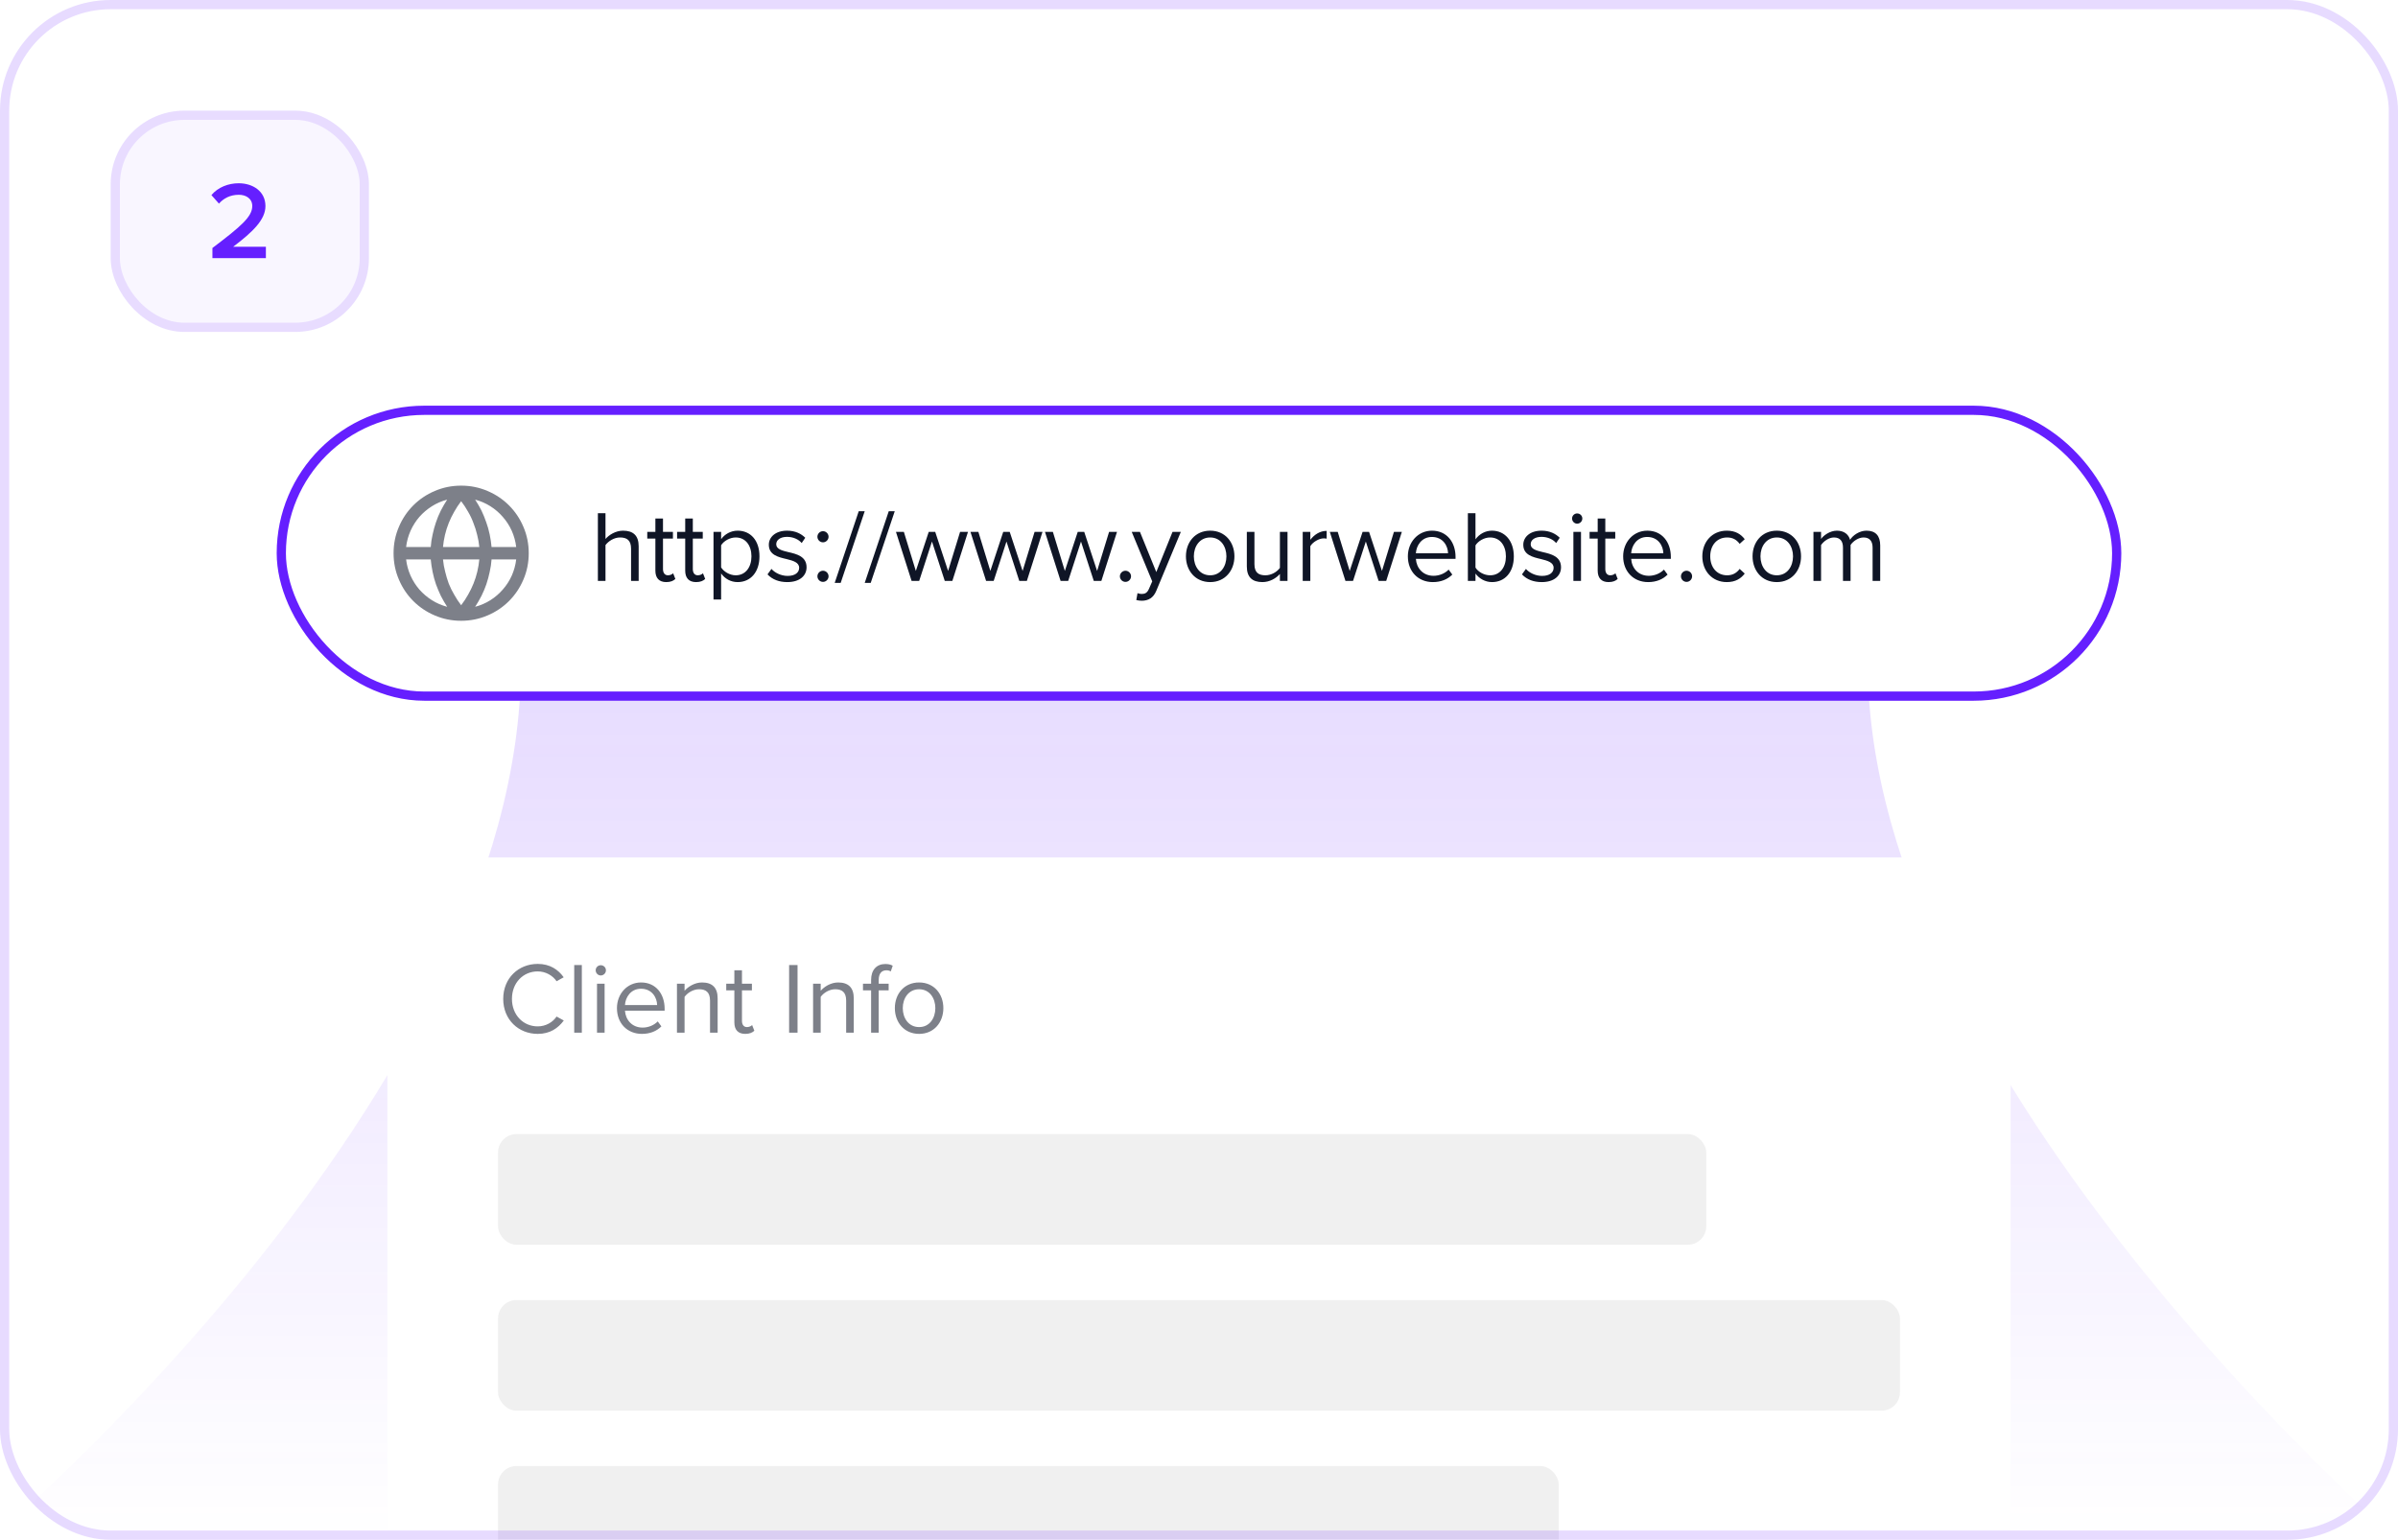 <svg width="260" height="167" viewBox="0 0 260 167" fill="none" xmlns="http://www.w3.org/2000/svg">
<g clip-path="url(#clip0_6977_40658)">
<rect width="408" height="258" rx="12" fill="white"/>
<rect x="12" y="12" width="28" height="24" rx="8" fill="#651FFF" fill-opacity="0.04"/>
<rect x="12.5" y="12.5" width="27" height="23" rx="7.5" stroke="#651FFF" stroke-opacity="0.12"/>
<path d="M28.828 28H23.032V26.896C26.14 24.544 27.352 23.5 27.352 22.348C27.352 21.508 26.632 21.124 25.9 21.124C24.964 21.124 24.244 21.508 23.74 22.084L22.924 21.16C23.632 20.308 24.76 19.876 25.876 19.876C27.424 19.876 28.78 20.752 28.78 22.348C28.78 23.824 27.424 25.144 25.276 26.764H28.828V28Z" fill="#651FFF"/>
<path d="M-1 167C-1 167 56.485 118.531 56.485 72L202.515 72C202.515 117.238 260 167 260 167L-1 167Z" fill="url(#paint0_linear_6977_40658)" fill-opacity="0.16"/>
<g filter="url(#filter0_d_6977_40658)">
<rect x="30" y="41" width="200" height="32" rx="16" fill="white"/>
<rect x="30.5" y="41.5" width="199" height="31" rx="15.5" stroke="#651FFF"/>
<path d="M44.031 57.672C44.104 58.286 44.266 58.875 44.516 59.438C44.766 59.99 45.083 60.49 45.469 60.938C45.865 61.385 46.318 61.771 46.828 62.094C47.339 62.417 47.891 62.656 48.484 62.812C48.234 62.427 48.005 62.031 47.797 61.625C47.599 61.208 47.422 60.786 47.266 60.359C47.12 59.932 47 59.49 46.906 59.031C46.812 58.583 46.745 58.13 46.703 57.672H44.031ZM44.031 56.328H46.703C46.734 55.87 46.802 55.417 46.906 54.969C47 54.521 47.12 54.083 47.266 53.656C47.411 53.219 47.589 52.792 47.797 52.375C48.005 51.969 48.234 51.573 48.484 51.188C47.891 51.344 47.339 51.583 46.828 51.906C46.318 52.229 45.865 52.615 45.469 53.062C45.083 53.51 44.766 54.01 44.516 54.562C44.266 55.125 44.104 55.714 44.031 56.328ZM55.969 56.328C55.896 55.714 55.734 55.125 55.484 54.562C55.234 54.01 54.911 53.51 54.516 53.062C54.13 52.615 53.682 52.229 53.172 51.906C52.661 51.583 52.109 51.344 51.516 51.188C51.766 51.573 51.995 51.969 52.203 52.375C52.401 52.792 52.573 53.214 52.719 53.641C52.875 54.068 53 54.51 53.094 54.969C53.188 55.417 53.255 55.87 53.297 56.328H55.969ZM55.969 57.672H53.297C53.266 58.13 53.198 58.583 53.094 59.031C53 59.479 52.88 59.922 52.734 60.359C52.589 60.786 52.411 61.208 52.203 61.625C51.995 62.031 51.766 62.427 51.516 62.812C52.109 62.656 52.661 62.417 53.172 62.094C53.682 61.771 54.13 61.385 54.516 60.938C54.911 60.49 55.234 59.99 55.484 59.438C55.734 58.875 55.896 58.286 55.969 57.672ZM48.031 56.328H51.969C51.927 55.88 51.849 55.438 51.734 55C51.63 54.562 51.495 54.135 51.328 53.719C51.172 53.292 50.979 52.885 50.75 52.5C50.531 52.104 50.281 51.724 50 51.359C49.719 51.724 49.469 52.104 49.25 52.5C49.021 52.896 48.823 53.302 48.656 53.719C48.49 54.135 48.354 54.562 48.25 55C48.146 55.438 48.073 55.88 48.031 56.328ZM51.969 57.672H48.031C48.073 58.12 48.151 58.562 48.266 59C48.37 59.438 48.5 59.87 48.656 60.297C48.823 60.714 49.021 61.115 49.25 61.5C49.469 61.896 49.719 62.276 50 62.641C50.281 62.276 50.531 61.896 50.75 61.5C50.979 61.104 51.177 60.698 51.344 60.281C51.51 59.865 51.646 59.438 51.75 59C51.854 58.562 51.927 58.12 51.969 57.672ZM50 64.328C48.99 64.328 48.036 64.135 47.141 63.75C46.255 63.375 45.479 62.854 44.812 62.188C44.146 61.521 43.625 60.745 43.25 59.859C42.865 58.964 42.672 58.01 42.672 57C42.672 55.99 42.865 55.036 43.25 54.141C43.625 53.255 44.146 52.479 44.812 51.812C45.479 51.146 46.255 50.625 47.141 50.25C48.036 49.865 48.99 49.672 50 49.672C51.01 49.672 51.964 49.865 52.859 50.25C53.745 50.625 54.521 51.146 55.188 51.812C55.854 52.479 56.375 53.255 56.75 54.141C57.135 55.036 57.328 55.99 57.328 57C57.328 58.01 57.135 58.964 56.75 59.859C56.375 60.745 55.854 61.521 55.188 62.188C54.521 62.854 53.745 63.375 52.859 63.75C51.964 64.135 51.01 64.328 50 64.328Z" fill="#0F1526" fill-opacity="0.54"/>
<path d="M69.247 60H68.422V56.502C68.422 55.567 67.938 55.292 67.223 55.292C66.585 55.292 65.969 55.688 65.65 56.117V60H64.825V52.663H65.65V55.457C66.024 55.017 66.75 54.555 67.553 54.555C68.664 54.555 69.247 55.094 69.247 56.249V60ZM72.236 60.132C71.455 60.132 71.059 59.681 71.059 58.889V55.413H70.179V54.687H71.059V53.235H71.884V54.687H72.962V55.413H71.884V58.713C71.884 59.109 72.06 59.395 72.423 59.395C72.654 59.395 72.874 59.296 72.984 59.175L73.226 59.791C73.017 59.989 72.72 60.132 72.236 60.132ZM75.47 60.132C74.689 60.132 74.293 59.681 74.293 58.889V55.413H73.413V54.687H74.293V53.235H75.118V54.687H76.196V55.413H75.118V58.713C75.118 59.109 75.294 59.395 75.657 59.395C75.888 59.395 76.108 59.296 76.218 59.175L76.46 59.791C76.251 59.989 75.954 60.132 75.47 60.132ZM78.186 59.197V62.024H77.361V54.687H78.186V55.479C78.571 54.94 79.231 54.555 79.979 54.555C81.376 54.555 82.344 55.611 82.344 57.338C82.344 59.054 81.376 60.132 79.979 60.132C79.253 60.132 78.615 59.791 78.186 59.197ZM81.475 57.338C81.475 56.161 80.837 55.292 79.77 55.292C79.121 55.292 78.472 55.677 78.186 56.139V58.537C78.472 58.999 79.121 59.395 79.77 59.395C80.837 59.395 81.475 58.515 81.475 57.338ZM83.216 59.296L83.644 58.702C83.996 59.109 84.668 59.461 85.394 59.461C86.207 59.461 86.647 59.098 86.647 58.581C86.647 57.998 85.999 57.811 85.284 57.635C84.382 57.426 83.359 57.184 83.359 56.084C83.359 55.259 84.073 54.555 85.338 54.555C86.24 54.555 86.879 54.896 87.308 55.325L86.922 55.897C86.603 55.512 86.02 55.226 85.338 55.226C84.612 55.226 84.162 55.556 84.162 56.029C84.162 56.546 84.766 56.711 85.46 56.876C86.383 57.085 87.451 57.349 87.451 58.526C87.451 59.417 86.736 60.132 85.361 60.132C84.492 60.132 83.754 59.868 83.216 59.296ZM88.626 55.215C88.626 54.885 88.901 54.61 89.231 54.61C89.561 54.61 89.836 54.885 89.836 55.215C89.836 55.545 89.561 55.82 89.231 55.82C88.901 55.82 88.626 55.545 88.626 55.215ZM88.626 59.505C88.626 59.175 88.901 58.9 89.231 58.9C89.561 58.9 89.836 59.175 89.836 59.505C89.836 59.835 89.561 60.11 89.231 60.11C88.901 60.11 88.626 59.835 88.626 59.505ZM91.15 60.22H90.501L93.108 52.443H93.757L91.15 60.22ZM94.405 60.22H93.756L96.363 52.443H97.012L94.405 60.22ZM103.259 60H102.434L101.048 55.732L99.662 60H98.837L97.143 54.687H98.001L99.299 58.922L100.696 54.687H101.4L102.797 58.922L104.095 54.687H104.953L103.259 60ZM111.337 60H110.512L109.126 55.732L107.74 60H106.915L105.221 54.687H106.079L107.377 58.922L108.774 54.687H109.478L110.875 58.922L112.173 54.687H113.031L111.337 60ZM119.415 60H118.59L117.204 55.732L115.818 60H114.993L113.299 54.687H114.157L115.455 58.922L116.852 54.687H117.556L118.953 58.922L120.251 54.687H121.109L119.415 60ZM121.422 59.505C121.422 59.175 121.697 58.9 122.027 58.9C122.357 58.9 122.632 59.175 122.632 59.505C122.632 59.835 122.357 60.11 122.027 60.11C121.697 60.11 121.422 59.835 121.422 59.505ZM123.202 62.079L123.334 61.331C123.455 61.386 123.653 61.419 123.785 61.419C124.148 61.419 124.39 61.298 124.577 60.858L124.929 60.055L122.707 54.687H123.598L125.369 59.043L127.129 54.687H128.031L125.369 61.078C125.05 61.848 124.511 62.145 123.807 62.156C123.631 62.156 123.356 62.123 123.202 62.079ZM131.212 60.132C129.595 60.132 128.583 58.878 128.583 57.338C128.583 55.798 129.595 54.555 131.212 54.555C132.829 54.555 133.841 55.798 133.841 57.338C133.841 58.878 132.829 60.132 131.212 60.132ZM131.212 59.395C132.345 59.395 132.972 58.427 132.972 57.338C132.972 56.26 132.345 55.292 131.212 55.292C130.079 55.292 129.441 56.26 129.441 57.338C129.441 58.427 130.079 59.395 131.212 59.395ZM139.597 60H138.772V59.252C138.365 59.714 137.672 60.132 136.88 60.132C135.769 60.132 135.186 59.593 135.186 58.438V54.687H136.011V58.185C136.011 59.12 136.484 59.395 137.199 59.395C137.848 59.395 138.464 59.021 138.772 58.592V54.687H139.597V60ZM142.07 60H141.245V54.687H142.07V55.545C142.499 54.984 143.115 54.577 143.841 54.577V55.424C143.742 55.402 143.643 55.391 143.511 55.391C143.005 55.391 142.312 55.809 142.07 56.238V60ZM150.299 60H149.474L148.088 55.732L146.702 60H145.877L144.183 54.687H145.041L146.339 58.922L147.736 54.687H148.44L149.837 58.922L151.135 54.687H151.993L150.299 60ZM152.646 57.338C152.646 55.798 153.746 54.555 155.264 54.555C156.87 54.555 157.816 55.809 157.816 57.404V57.613H153.515C153.581 58.614 154.285 59.45 155.429 59.45C156.034 59.45 156.65 59.208 157.068 58.779L157.464 59.318C156.936 59.846 156.221 60.132 155.352 60.132C153.779 60.132 152.646 58.999 152.646 57.338ZM155.253 55.237C154.12 55.237 153.559 56.194 153.515 57.008H157.002C156.991 56.216 156.463 55.237 155.253 55.237ZM159.977 60H159.152V52.663H159.977V55.49C160.406 54.907 161.044 54.555 161.77 54.555C163.156 54.555 164.135 55.655 164.135 57.349C164.135 59.076 163.156 60.132 161.77 60.132C161.022 60.132 160.373 59.747 159.977 59.208V60ZM159.977 56.15V58.559C160.263 59.021 160.912 59.395 161.561 59.395C162.639 59.395 163.277 58.526 163.277 57.349C163.277 56.172 162.639 55.292 161.561 55.292C160.912 55.292 160.263 55.688 159.977 56.15ZM165.017 59.296L165.446 58.702C165.798 59.109 166.469 59.461 167.195 59.461C168.009 59.461 168.449 59.098 168.449 58.581C168.449 57.998 167.8 57.811 167.085 57.635C166.183 57.426 165.16 57.184 165.16 56.084C165.16 55.259 165.875 54.555 167.14 54.555C168.042 54.555 168.68 54.896 169.109 55.325L168.724 55.897C168.405 55.512 167.822 55.226 167.14 55.226C166.414 55.226 165.963 55.556 165.963 56.029C165.963 56.546 166.568 56.711 167.261 56.876C168.185 57.085 169.252 57.349 169.252 58.526C169.252 59.417 168.537 60.132 167.162 60.132C166.293 60.132 165.556 59.868 165.017 59.296ZM171 53.796C170.703 53.796 170.45 53.543 170.45 53.235C170.45 52.927 170.703 52.685 171 52.685C171.308 52.685 171.561 52.927 171.561 53.235C171.561 53.543 171.308 53.796 171 53.796ZM171.418 60H170.593V54.687H171.418V60ZM174.405 60.132C173.624 60.132 173.228 59.681 173.228 58.889V55.413H172.348V54.687H173.228V53.235H174.053V54.687H175.131V55.413H174.053V58.713C174.053 59.109 174.229 59.395 174.592 59.395C174.823 59.395 175.043 59.296 175.153 59.175L175.395 59.791C175.186 59.989 174.889 60.132 174.405 60.132ZM175.989 57.338C175.989 55.798 177.089 54.555 178.607 54.555C180.213 54.555 181.159 55.809 181.159 57.404V57.613H176.858C176.924 58.614 177.628 59.45 178.772 59.45C179.377 59.45 179.993 59.208 180.411 58.779L180.807 59.318C180.279 59.846 179.564 60.132 178.695 60.132C177.122 60.132 175.989 58.999 175.989 57.338ZM178.596 55.237C177.463 55.237 176.902 56.194 176.858 57.008H180.345C180.334 56.216 179.806 55.237 178.596 55.237ZM182.255 59.505C182.255 59.175 182.53 58.9 182.86 58.9C183.19 58.9 183.465 59.175 183.465 59.505C183.465 59.835 183.19 60.11 182.86 60.11C182.53 60.11 182.255 59.835 182.255 59.505ZM184.572 57.338C184.572 55.765 185.639 54.555 187.223 54.555C188.191 54.555 188.763 54.951 189.17 55.479L188.62 55.985C188.268 55.501 187.817 55.292 187.267 55.292C186.134 55.292 185.43 56.161 185.43 57.338C185.43 58.515 186.134 59.395 187.267 59.395C187.817 59.395 188.268 59.175 188.62 58.702L189.17 59.208C188.763 59.736 188.191 60.132 187.223 60.132C185.639 60.132 184.572 58.922 184.572 57.338ZM192.647 60.132C191.03 60.132 190.018 58.878 190.018 57.338C190.018 55.798 191.03 54.555 192.647 54.555C194.264 54.555 195.276 55.798 195.276 57.338C195.276 58.878 194.264 60.132 192.647 60.132ZM192.647 59.395C193.78 59.395 194.407 58.427 194.407 57.338C194.407 56.26 193.78 55.292 192.647 55.292C191.514 55.292 190.876 56.26 190.876 57.338C190.876 58.427 191.514 59.395 192.647 59.395ZM203.859 60H203.034V56.392C203.034 55.721 202.737 55.292 202.055 55.292C201.505 55.292 200.922 55.688 200.647 56.106V60H199.822V56.392C199.822 55.721 199.536 55.292 198.843 55.292C198.304 55.292 197.732 55.688 197.446 56.117V60H196.621V54.687H197.446V55.457C197.666 55.116 198.381 54.555 199.162 54.555C199.976 54.555 200.438 54.995 200.592 55.545C200.889 55.061 201.604 54.555 202.374 54.555C203.342 54.555 203.859 55.094 203.859 56.161V60Z" fill="#0F1526"/>
</g>
<g filter="url(#filter1_d_6977_40658)">
<rect x="42" y="90" width="176" height="86" rx="4" fill="white"/>
<path d="M58.301 109.132C56.222 109.132 54.561 107.592 54.561 105.337C54.561 103.082 56.222 101.542 58.301 101.542C59.632 101.542 60.534 102.169 61.117 102.994L60.347 103.423C59.929 102.807 59.17 102.356 58.301 102.356C56.728 102.356 55.507 103.588 55.507 105.337C55.507 107.075 56.728 108.318 58.301 108.318C59.17 108.318 59.929 107.878 60.347 107.251L61.128 107.68C60.512 108.516 59.632 109.132 58.301 109.132ZM63.084 109H62.259V101.663H63.084V109ZM65.136 102.796C64.839 102.796 64.586 102.543 64.586 102.235C64.586 101.927 64.839 101.685 65.136 101.685C65.444 101.685 65.697 101.927 65.697 102.235C65.697 102.543 65.444 102.796 65.136 102.796ZM65.554 109H64.729V103.687H65.554V109ZM66.892 106.338C66.892 104.798 67.992 103.555 69.51 103.555C71.116 103.555 72.062 104.809 72.062 106.404V106.613H67.761C67.827 107.614 68.531 108.45 69.675 108.45C70.28 108.45 70.896 108.208 71.314 107.779L71.71 108.318C71.182 108.846 70.467 109.132 69.598 109.132C68.025 109.132 66.892 107.999 66.892 106.338ZM69.499 104.237C68.366 104.237 67.805 105.194 67.761 106.008H71.248C71.237 105.216 70.709 104.237 69.499 104.237ZM77.809 109H76.984V105.524C76.984 104.589 76.511 104.292 75.796 104.292C75.147 104.292 74.531 104.688 74.223 105.117V109H73.398V103.687H74.223V104.457C74.597 104.017 75.323 103.555 76.115 103.555C77.226 103.555 77.809 104.116 77.809 105.271V109ZM80.799 109.132C80.018 109.132 79.622 108.681 79.622 107.889V104.413H78.742V103.687H79.622V102.235H80.447V103.687H81.525V104.413H80.447V107.713C80.447 108.109 80.623 108.395 80.986 108.395C81.217 108.395 81.437 108.296 81.547 108.175L81.789 108.791C81.58 108.989 81.283 109.132 80.799 109.132ZM86.472 109H85.559V101.663H86.472V109ZM92.569 109H91.744V105.524C91.744 104.589 91.271 104.292 90.556 104.292C89.907 104.292 89.291 104.688 88.983 105.117V109H88.158V103.687H88.983V104.457C89.357 104.017 90.083 103.555 90.875 103.555C91.986 103.555 92.569 104.116 92.569 105.271V109ZM96.351 104.413H95.273V109H94.448V104.413H93.568V103.687H94.448V103.28C94.448 102.18 95.064 101.553 95.988 101.553C96.296 101.553 96.582 101.608 96.791 101.74L96.582 102.356C96.45 102.279 96.296 102.235 96.109 102.235C95.57 102.235 95.273 102.609 95.273 103.28V103.687H96.351V104.413ZM99.653 109.132C98.036 109.132 97.024 107.878 97.024 106.338C97.024 104.798 98.036 103.555 99.653 103.555C101.27 103.555 102.282 104.798 102.282 106.338C102.282 107.878 101.27 109.132 99.653 109.132ZM99.653 108.395C100.786 108.395 101.413 107.427 101.413 106.338C101.413 105.26 100.786 104.292 99.653 104.292C98.52 104.292 97.882 105.26 97.882 106.338C97.882 107.427 98.52 108.395 99.653 108.395Z" fill="#0F1526" fill-opacity="0.54"/>
<rect x="54" y="120" width="131" height="12" rx="2" fill="#F0F0F0"/>
<rect x="54" y="138" width="152" height="12" rx="2" fill="#F0F0F0"/>
<rect x="54" y="156" width="115" height="12" rx="2" fill="#F0F0F0"/>
</g>
</g>
<rect x="0.5" y="0.5" width="259" height="166" rx="11.5" stroke="#651FFF" stroke-opacity="0.16"/>
<defs>
<filter id="filter0_d_6977_40658" x="24" y="38" width="212" height="44" filterUnits="userSpaceOnUse" color-interpolation-filters="sRGB">
<feFlood flood-opacity="0" result="BackgroundImageFix"/>
<feColorMatrix in="SourceAlpha" type="matrix" values="0 0 0 0 0 0 0 0 0 0 0 0 0 0 0 0 0 0 127 0" result="hardAlpha"/>
<feOffset dy="3"/>
<feGaussianBlur stdDeviation="3"/>
<feColorMatrix type="matrix" values="0 0 0 0 0.396 0 0 0 0 0.122 0 0 0 0 1 0 0 0 0.14 0"/>
<feBlend mode="normal" in2="BackgroundImageFix" result="effect1_dropShadow_6977_40658"/>
<feBlend mode="normal" in="SourceGraphic" in2="effect1_dropShadow_6977_40658" result="shape"/>
</filter>
<filter id="filter1_d_6977_40658" x="36" y="87" width="188" height="98" filterUnits="userSpaceOnUse" color-interpolation-filters="sRGB">
<feFlood flood-opacity="0" result="BackgroundImageFix"/>
<feColorMatrix in="SourceAlpha" type="matrix" values="0 0 0 0 0 0 0 0 0 0 0 0 0 0 0 0 0 0 127 0" result="hardAlpha"/>
<feOffset dy="3"/>
<feGaussianBlur stdDeviation="3"/>
<feColorMatrix type="matrix" values="0 0 0 0 0.396 0 0 0 0 0.122 0 0 0 0 1 0 0 0 0.14 0"/>
<feBlend mode="normal" in2="BackgroundImageFix" result="effect1_dropShadow_6977_40658"/>
<feBlend mode="normal" in="SourceGraphic" in2="effect1_dropShadow_6977_40658" result="shape"/>
</filter>
<linearGradient id="paint0_linear_6977_40658" x1="129.5" y1="72" x2="129.5" y2="167" gradientUnits="userSpaceOnUse">
<stop stop-color="#651FFF"/>
<stop offset="1" stop-color="#651FFF" stop-opacity="0"/>
</linearGradient>
<clipPath id="clip0_6977_40658">
<rect width="260" height="167" rx="12" fill="white"/>
</clipPath>
</defs>
</svg>
